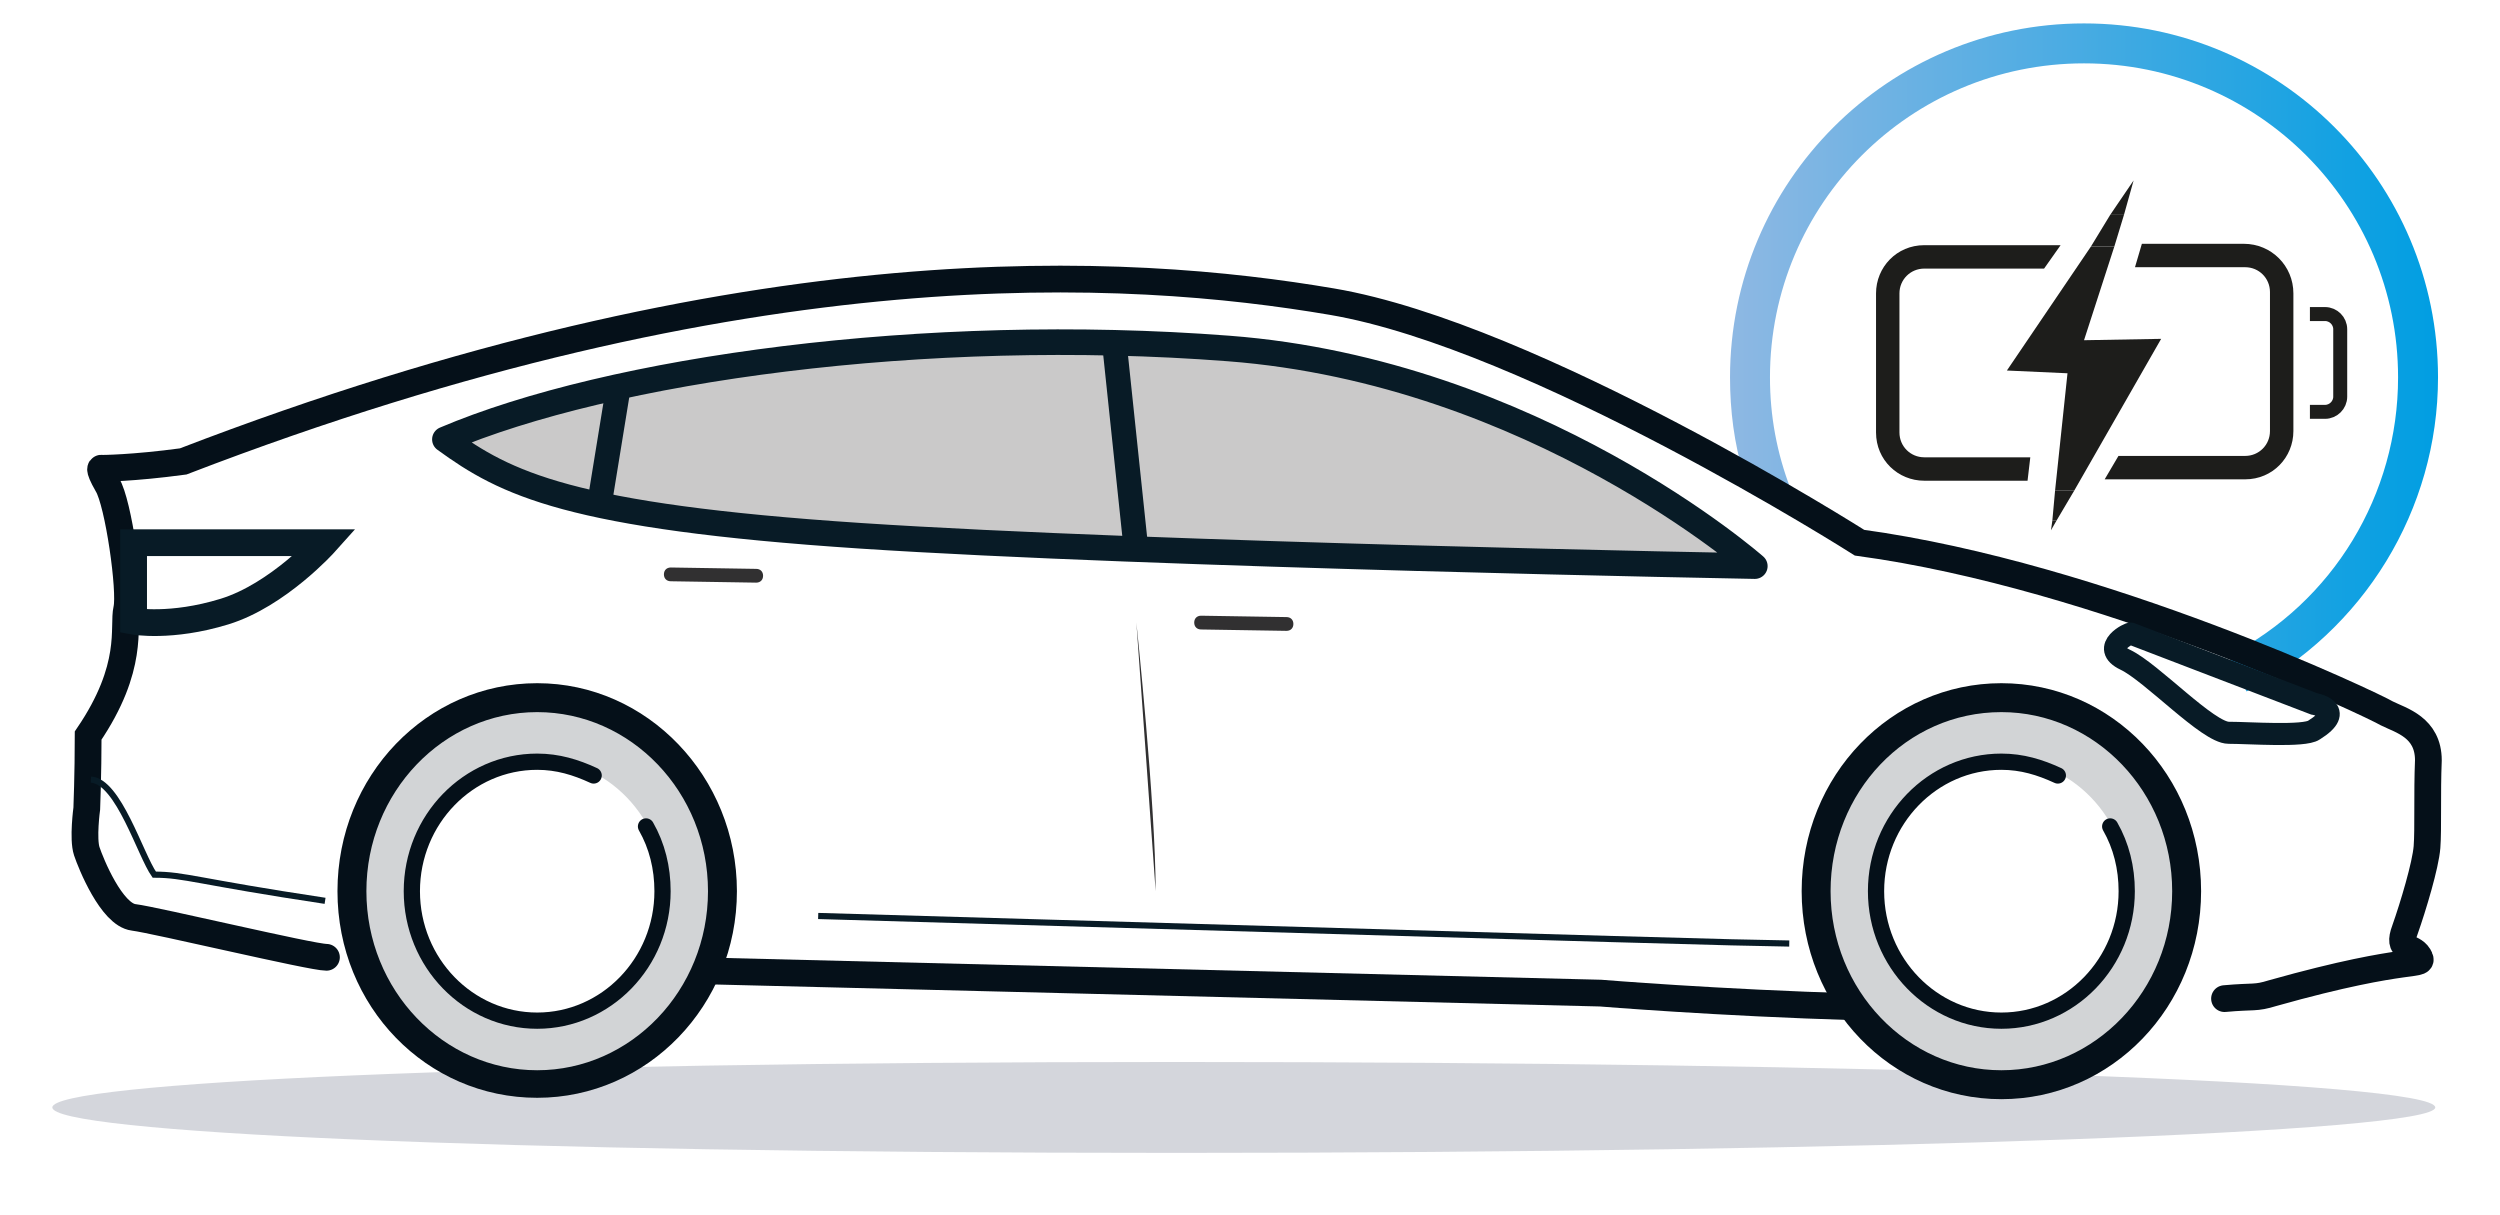 <?xml version="1.0" encoding="utf-8"?>
<!-- Generator: Adobe Illustrator 27.9.0, SVG Export Plug-In . SVG Version: 6.00 Build 0)  -->
<svg version="1.1" xmlns="http://www.w3.org/2000/svg" xmlns:xlink="http://www.w3.org/1999/xlink" x="0px" y="0px"
	 viewBox="0 0 181.5 88.2" style="enable-background:new 0 0 181.5 88.2;" xml:space="preserve">
<style type="text/css">
	.st0{display:none;}
	.st1{display:inline;fill:none;stroke:#091B27;stroke-width:0.432;stroke-miterlimit:10;}
	.st2{display:inline;fill:none;stroke:#091B27;stroke-width:0.491;stroke-miterlimit:10;}
	.st3{display:inline;fill:#192632;}
	.st4{display:inline;}
	.st5{fill:#D5D7DD;}
	.st6{fill:none;stroke:#192632;stroke-width:2.5;stroke-linejoin:round;stroke-miterlimit:10;}
	.st7{fill:#C6C6C6;stroke:#091B27;stroke-width:1.962;stroke-miterlimit:10;}
	.st8{fill:#051019;}
	.st9{fill:none;stroke:#091B27;stroke-width:0.437;stroke-miterlimit:10;}
	.st10{fill:#192632;}
	.st11{fill:#C0C3C9;stroke:#091B27;stroke-width:0.75;stroke-miterlimit:10;}
	.st12{display:inline;fill:#C0C3C9;stroke:#091B27;stroke-width:0.491;stroke-miterlimit:10;}
	.st13{fill:#091B27;}
	.st14{fill:none;stroke:#091B27;stroke-width:1.778;stroke-miterlimit:10;}
	.st15{fill-rule:evenodd;clip-rule:evenodd;fill:#C6C6C6;}
	.st16{fill:none;stroke:#091B27;stroke-width:0.445;stroke-miterlimit:10;}
	.st17{fill:none;stroke:#091B27;stroke-width:0.42;stroke-miterlimit:10;}
	.st18{fill:none;stroke:#091B27;stroke-width:0.397;stroke-miterlimit:10;}
	.st19{fill:#313031;}
	.st20{fill:#C0C3C9;stroke:#091B27;stroke-width:0.195;stroke-miterlimit:10;}
	.st21{fill:#C0C3C9;stroke:#091B27;stroke-width:0.436;stroke-miterlimit:10;}
	.st22{fill:none;stroke:#091B27;stroke-width:2.5;stroke-linecap:round;stroke-linejoin:round;stroke-miterlimit:10;}
	.st23{fill:none;stroke:#091B27;stroke-width:0.468;stroke-miterlimit:10;}
	.st24{fill:none;stroke:#091B27;stroke-width:0.5;stroke-miterlimit:10;}
	
		.st25{fill-rule:evenodd;clip-rule:evenodd;fill:#C6C6C6;stroke:#091B27;stroke-width:2;stroke-linejoin:round;stroke-miterlimit:10;}
	.st26{fill:#C0C3C9;stroke:#091B27;stroke-width:0.491;stroke-miterlimit:10;}
	.st27{display:inline;fill:#D5D7DD;}
	.st28{display:inline;fill:#0098DA;}
	.st29{display:inline;fill:none;stroke:#192632;stroke-width:2.5;stroke-linejoin:round;stroke-miterlimit:10;}
	.st30{fill:#C0C3C9;}
	.st31{display:inline;fill:none;stroke:#091B27;stroke-width:0.393;stroke-miterlimit:10;}
	.st32{display:inline;fill:none;stroke:#091B27;stroke-width:0.407;stroke-miterlimit:10;}
	.st33{display:inline;fill:none;stroke:#091B27;stroke-width:0.5;stroke-miterlimit:10;}
	.st34{display:inline;fill:#313031;}
	.st35{display:inline;fill:none;stroke:#091B27;stroke-width:2;stroke-miterlimit:10;}
	.st36{display:inline;fill:#FFFFFF;}
	.st37{display:inline;fill:#C0C3C9;stroke:#091B27;stroke-width:0.349;stroke-miterlimit:10;}
	.st38{fill:none;stroke:#091B27;stroke-width:0.494;stroke-miterlimit:10;}
	.st39{fill:#C6C6C6;}
	.st40{fill:none;stroke:#091B27;stroke-width:0.47;stroke-miterlimit:10;}
	.st41{fill:none;stroke:#091B27;stroke-width:0.987;stroke-miterlimit:10;}
	.st42{fill:#C0C3C9;stroke:#091B27;stroke-width:0.315;stroke-miterlimit:10;}
	.st43{fill:#C0C3C9;stroke:#091B27;stroke-width:0.196;stroke-miterlimit:10;}
	.st44{fill:none;}
	.st45{fill:url(#SVGID_00000005950208812370957800000007739037413316163255_);}
	.st46{fill:none;stroke:#1D1D1B;stroke-width:1.014;stroke-miterlimit:10;}
	.st47{fill:#1D1D1B;}
	.st48{fill:none;stroke:#051019;stroke-width:1.942;stroke-miterlimit:10;}
	.st49{fill:none;stroke:#051019;stroke-width:1.942;stroke-linecap:round;stroke-miterlimit:10;}
	.st50{fill:#C0C2C9;stroke:#081B26;stroke-width:0.447;stroke-miterlimit:10;}
	.st51{fill:none;stroke:#081B26;stroke-width:0.447;stroke-miterlimit:10;}
	.st52{fill:#CAC9C9;stroke:#081B26;stroke-width:1.858;stroke-linecap:round;stroke-linejoin:round;stroke-miterlimit:10;}
	.st53{fill:none;stroke:#081B26;stroke-width:1.942;stroke-miterlimit:10;}
	.st54{fill:none;stroke:#081B26;stroke-width:1.601;stroke-miterlimit:10;}
	.st55{fill:#D4D6DC;}
	.st56{fill:#D2D4D6;}
	.st57{fill:none;stroke:#051019;stroke-width:1.179;stroke-linecap:round;stroke-miterlimit:10;}
	.st58{fill:#313031;stroke:#081B26;stroke-width:1.786;stroke-miterlimit:10;}
	
		.st59{fill:url(#SVGID_00000039814922653608895450000011803457529236903088_);stroke:url(#SVGID_00000045580959814257597460000015911137311485805488_);stroke-width:3.463;stroke-miterlimit:10;}
</style>
<g id="Layer_1" class="st0">
	<g id="Layer_1_00000070084335361590953800000001864403085478714248_">
		<line class="st1" x1="83.2" y1="44.4" x2="82.1" y2="61.2"/>
		<line class="st2" x1="48.9" y1="41" x2="48.4" y2="46.6"/>
		<path id="XMLID_1_" class="st3" d="M59.5,42.2c0.3,0,0.6-0.2,0.6-0.5s-0.2-0.6-0.5-0.6l-6.7-0.4c-0.3,0-0.6,0.2-0.6,0.5
			c0,0.3,0.2,0.6,0.5,0.6L59.5,42.2C59.5,42.2,59.5,42.2,59.5,42.2z"/>
		<g class="st4">
			<path class="st5" d="M175.3,79.8c0,1.6-39.9,2.9-89.1,2.9S6.7,81.4,6.7,79.8s30.3-2.9,79.5-2.9S175.3,78.2,175.3,79.8z"/>
			<path id="XMLID_4_" class="st6" d="M162.7,43.8c3.1,0.7,11.4,2.8,13.4,8.7c0.4,1-0.3,8.5-0.4,9.8c-0.1,2.8,1.3,4.7,0.4,6.2
				c-0.6,0.9-2.6,1.4-5.5,1.5s-4,0.9-4.7-0.2c-0.7-1.1-0.4-2.6-0.4-2.6c2.4-10.6-6.7-18.3-16.1-18.3s-18,6.9-16.8,18l0.5,3.9
				l-76.1-2.1l0.3-2.1c1.5-9.6-6.5-17.8-15.9-17.8s-16.6,6.2-16.6,16c0,0-0.1,2.4-1.9,2.2s-9.6-2-10.9-2.4c-1.2-0.4-1.3-0.4-2-1.1
				l-0.2-0.1c-0.7-0.6-1.7-2-1.9-2.6c0,0-0.8,0.4-0.9-1.1c0-2.1-0.1-4.2,0-5c0.1-0.7,1.2-1.1,1.5-1.3l0,0c1.6-0.8,1.1-7.9,1.5-9.2
				c2.4-6.5,0.5-6.8,2.8-9.1c8.3-8.5,13.1-10.7,13.1-10.7c0.7-0.4-4-2.8-2.8-3.5c1.2-0.7,8.3-0.7,12.6-1c2.9-0.2,7.5-0.6,18.8-0.6
				c10.2,0,17.8,0.1,21.6,0.2c10,0.4,16,0.8,20.8,1.4c2.8,0.4,6.8,1.5,9.5,2.2c6.5,1.7,17.2,8.9,24.4,14.8c0.1,0.1,0.3,0.1,0.5,0.1
				c3.1,0.1,12.1,2,15.6,2.6C149.8,41.3,157,42.1,162.7,43.8z"/>
			<g id="XMLID_98_">
				<path id="XMLID_101_" class="st7" d="M81.6,39.2l-30.8-1.8c0,0,0.7-11,0.9-13.5c4.2-0.2,13.5,0,19.1-0.1
					c1.6,0,10.6,0.3,11.8,0.3L81.6,39.2z"/>
				<path id="XMLID_100_" class="st7" d="M85.7,39.6l34.1,2.2c1.4,0,2.4,0,3-1c0.6-1,1.1-1.5-0.7-3.3c-3.3-3.2-10-7.1-13.7-9
					c-3.8-2-6.4-2.2-13.2-3.2c-2.7-0.4-5.2-0.7-8.8-0.9L85.7,39.6z"/>
				<path id="XMLID_99_" class="st7" d="M27.1,27.5c6.3-3.1,10.4-3.1,21.3-3.6L47.5,37c0,0-12.1-1.6-17.3-2.9
					C27.5,32.5,25.6,29.2,27.1,27.5z"/>
			</g>
			<g>
				<g>
					<path class="st8" d="M149.1,53.9c6.4,0,11.6,5.5,11.6,12.1s-5.2,12.1-11.6,12.1s-11.6-5.4-11.6-12.1S142.7,53.9,149.1,53.9
						 M149.1,52c-7.5,0-13.6,6.3-13.6,14.1s6.1,14.1,13.6,14.1c7.5,0,13.6-6.3,13.6-14.1S156.6,52,149.1,52L149.1,52z"/>
				</g>
				<g>
					<path class="st8" d="M149.1,57.6c4.5,0,8.1,3.8,8.1,8.5s-3.6,8.5-8.1,8.5s-8.1-3.8-8.1-8.5S144.7,57.6,149.1,57.6 M149.1,56.4
						c-5.1,0-9.3,4.3-9.3,9.7s4.2,9.7,9.3,9.7s9.3-4.3,9.3-9.7S154.3,56.4,149.1,56.4L149.1,56.4z"/>
				</g>
			</g>
			<line class="st9" x1="121.7" y1="45.6" x2="120.6" y2="62.8"/>
			<path id="XMLID_33_" class="st10" d="M94.2,45.1c0.3,0,0.6-0.2,0.6-0.6S94.6,44,94.3,44l-6.7-0.3c-0.3,0-0.6,0.2-0.6,0.6
				c0,0.3,0.2,0.6,0.5,0.6L94.2,45.1C94.2,45.1,94.2,45.1,94.2,45.1z"/>
			<path class="st11" d="M132.5,64.9c-5.8-0.1-69.5-1.5-69.5-1.5"/>
		</g>
		<path class="st12" d="M25,61.2c-4.3-0.8-12-1.5-12-1.5"/>
		<g class="st4">
			<path class="st5" d="M164.7,81.2c0,0.8-36.9,1.3-82.3,1.3S9,81.9,9,81.2s28-1.3,73.4-1.3S164.7,80.5,164.7,81.2z"/>
			<g>
				<g>
					<path class="st13" d="M35.6,55.8c6.1,0,11.1,5,11.1,11.1S41.8,78,35.6,78s-11.1-5-11.1-11.1S29.5,55.8,35.6,55.8 M35.6,53.4
						c-7.5,0-13.5,6-13.5,13.5s6.1,13.5,13.5,13.5s13.5-6.1,13.5-13.5C49.2,59.5,43.1,53.4,35.6,53.4L35.6,53.4z"/>
				</g>
				<g>
					<path class="st13" d="M35.6,58.8c4.5,0,8.1,3.6,8.1,8.1S40.1,75,35.6,75s-8.1-3.6-8.1-8.1S31.2,58.8,35.6,58.8 M35.6,57.7
						c-5.1,0-9.3,4.2-9.3,9.3s4.1,9.3,9.3,9.3s9.3-4.2,9.3-9.3S40.8,57.7,35.6,57.7L35.6,57.7z"/>
				</g>
			</g>
			<g>
				<g>
					<path class="st13" d="M145.5,55.8c6.1,0,11.1,5,11.1,11.1s-5,11.1-11.1,11.1c-6.1,0-11.1-5-11.1-11.1S139.4,55.8,145.5,55.8
						 M145.5,53.4c-7.5,0-13.5,6-13.5,13.5s6.1,13.5,13.5,13.5c7.5,0,13.5-6.1,13.5-13.5C159,59.5,153,53.4,145.5,53.4L145.5,53.4z"
						/>
				</g>
				<g>
					<path class="st13" d="M145.5,58.8c4.5,0,8.1,3.6,8.1,8.1S150,75,145.5,75s-8.1-3.6-8.1-8.1S141.1,58.8,145.5,58.8 M145.5,57.7
						c-5.1,0-9.3,4.2-9.3,9.3s4.1,9.3,9.3,9.3s9.3-4.2,9.3-9.3S150.6,57.7,145.5,57.7L145.5,57.7z"/>
				</g>
			</g>
			<path class="st14" d="M152.7,28.9c-6.3-2.1-13.6-11.9-25.4-18.8c-5.9-3.5-23.2-4.6-29.8-4.6H20.6c-4.7,0-4.6,0.2-6.7,0.1
				C9.9,5.4,8.3,9,8.2,11C7.5,23.4,6.5,31.3,6.3,57.5c0,0.7-1.7,0.7-1.7,1.5c0,2.9-0.2,8.6,1.5,10.5c0.6,0.6,1.9,1,3.6,1.3
				c2.9,0.6,6.7,0.8,9.5,1.1l0,0c1.1,0.1,1.5-0.4,1.3-1.5c-0.3-1.2-0.5-2.4-0.5-3.8c0-8.6,7-15.6,15.6-15.6c8.6,0,15.6,7,15.6,15.6
				c0,1.4-0.2,2.7-0.5,3.9c-0.4,1.5-0.5,2.4-0.3,2.7c0.2,0.3,0.9,0.4,2.1,0.4l75.3,0.1c3.2,0,3.1-0.3,2.3-3.1
				c-0.4-1.3-0.5-2.7-0.5-4.1c0-8.6,7-15.6,15.6-15.6c8.6,0,15.6,7,15.6,15.6c0,0.6,0,1.2-0.1,1.9c-0.3,2.7,1.8,1.6,3.9,1.8
				c0,0,6.6-0.4,7.3-1c0.9-0.7,6.4-1.9,6.2-4.1c-0.1-1,0.2-10.2,0-11c-0.4-1-1.9,0.7-1.9-2.4c0-1.3-1.4-9.4-2.7-12.5
				C168.1,34.2,152.7,28.9,152.7,28.9z"/>
			<g>
				<path class="st15" d="M134.4,32c-2.4-0.1-9.2-0.8-15.2-1.3c-2.9-0.3-5.6-0.5-7.6-0.7c-1.5-0.1-6.9-3.9-7.2-5.4
					c-0.5-2.4-0.7-5.8-0.9-8.7c-0.1-1.9-0.2-3.5-0.4-4.7c-0.1-0.9,0.1-1.2,0.1-1.2c0.1-0.1,0.2-0.1,0.3-0.1c1.3,0,9.8,0.4,9.8,0.4
					c8.6,0.9,17.2,6.2,20.3,9.4c0.7,0.7,1.2,1.3,1.8,1.8c1.7,1.7,2.6,2.6,3.7,4.5c0,0,0,0,0,0c-0.9-0.1-1.7-0.3-2.5-0.3
					c-1,0-1.7,0.2-2.1,0.7c-0.4,0.4-0.6,1-0.5,1.6c0.1,1.2,0.4,2.4,0.5,2.9l0,0.2L134.4,32z"/>
				<path class="st13" d="M103.9,10.8c1.8,0.1,6.6,0.3,9.2,0.4c8.4,0.9,16.7,6,19.7,9.1c0.7,0.7,1.3,1.3,1.8,1.8
					c1.1,1.1,1.8,1.9,2.5,2.8c-0.2,0-0.5,0-0.7,0c-0.4,0-1.8,0-2.8,1c-0.4,0.4-0.8,1.1-0.8,2.3c0.1,1.2,0.3,2.3,0.5,3
					c-3-0.2-9.1-0.8-14.2-1.3c-2.9-0.3-5.6-0.5-7.6-0.7c-1.3-0.2-5.9-3.4-6.4-4.7c-0.5-2.3-0.7-5.6-0.9-8.6
					c-0.1-1.9-0.2-3.6-0.4-4.8C103.9,10.9,103.9,10.8,103.9,10.8 M103.4,9L103.4,9c-1.4,0-1.3,1.4-1.2,2.3c0.4,2.9,0.4,9.5,1.3,13.5
					c0.4,1.9,6.2,5.9,8,6.1c6.7,0.6,20.9,2.1,23.5,2.1c0.3,0,0.4,0,0.4,0l-0.1-1.8c-0.1-0.4-0.5-1.6-0.6-3c-0.1-1.1,0.7-1.4,1.8-1.4
					c1.2,0,2.9,0.4,4.1,0.5c-1.9-3.9-3-4.5-6.4-8.1c-3.3-3.4-12.1-8.7-20.9-9.7C113.2,9.4,104.8,9,103.4,9L103.4,9z"/>
			</g>
			<line class="st16" x1="144.7" y1="30.8" x2="143.9" y2="48.1"/>
			<line class="st17" x1="96.9" y1="10.1" x2="96.4" y2="61.9"/>
			<line class="st18" x1="55" y1="10.1" x2="54.5" y2="56.5"/>
			<path id="XMLID_26_" class="st19" d="M107.3,34.8c0.3,0,0.5-0.2,0.5-0.5c0-0.3-0.2-0.5-0.5-0.5l-6.2-0.1c-0.3,0-0.5,0.2-0.5,0.5
				c0,0.3,0.2,0.5,0.5,0.5L107.3,34.8C107.3,34.8,107.3,34.8,107.3,34.8z"/>
			<path id="XMLID_22_" class="st19" d="M94,34.2c0.3,0,0.5-0.2,0.5-0.5c0-0.3-0.2-0.5-0.5-0.5l-6.2-0.1c-0.3,0-0.5,0.2-0.5,0.5
				c0,0.3,0.2,0.5,0.5,0.5L94,34.2C93.9,34.2,93.9,34.2,94,34.2z"/>
			<line class="st16" x1="11.4" y1="32.8" x2="51.6" y2="33.4"/>
			<path class="st20" d="M130.5,66.9c-5.4,0-73.7-0.3-73.7-0.3"/>
			<path class="st21" d="M177.6,57.9c-3.9,0-10.8,0.8-10.8,0.8"/>
		</g>
		<g class="st4">
			<g>
				<path class="st8" d="M40.7,53.5c6.4,0,11.6,5.5,11.6,12.1s-5.2,12.1-11.6,12.1s-11.6-5.4-11.6-12.1S34.3,53.5,40.7,53.5
					 M40.7,51.6c-7.5,0-13.6,6.3-13.6,14.1s6.1,14.1,13.6,14.1c7.5,0,13.6-6.3,13.6-14.1S48.2,51.6,40.7,51.6L40.7,51.6z"/>
			</g>
			<g>
				<path class="st8" d="M40.7,57.2c4.5,0,8.1,3.8,8.1,8.5s-3.6,8.5-8.1,8.5s-8.1-3.8-8.1-8.5S36.2,57.2,40.7,57.2 M40.7,56
					c-5.1,0-9.3,4.3-9.3,9.7s4.2,9.7,9.3,9.7S50,71,50,65.7S45.8,56,40.7,56L40.7,56z"/>
			</g>
		</g>
	</g>
	<g id="Layer_2_00000036218846538180986400000010492313416510008712_">
		<g class="st4">
			<path class="st22" d="M-338,2.5c-4.7,3.5-9.8,6.6-16,13.9c-2.4,2.8-0.7,13.3-1,18c0,0.3-0.9,1.3-1.7,1.5
				c-1.4,0.3-1.8,3.4-1.6,4.8c0.2,2-0.4,0.5,0,3.6c0.3,2.6,4.5,3.2,6.6,3.6c0.1,0,7.3,1.2,7.3,1.2c1.9,0,2-1.9,2.1-3.8
				c0.7-8.5,7.8-14.3,16.5-14c7.9,0.2,16.4,5.1,17.2,16.7c0.3,3.8,0,3.1,1.5,3l71.4,1c3.4,0,3.1,0,3-3.4c-0.5-12,7.8-18,16.6-18
				c8.8,0,15.9,6.8,16.6,15.4c0.2,3-0.4,6,2.9,6h5.8c2.2,0,5.8-1.5,6.2-4c0.4-3.1-1.8-8.1-0.9-12.7c0.1-0.7,0.8-3.2,0.9-4
				c0,0-2.8-8.5-19.5-11c-11.7-1.8-14.9-0.9-25.9-2c-4.3-3.4-15.6-9.4-21.9-12.6c-5.7-3-16.9-8.2-28.3-8.5
				c-17-0.3-18.7-0.4-33.6,0.8c0,0-13.2,1-27.2,2.7L-338,2.5z"/>
			<path class="st5" d="M-183.9,60.9c0,1.8-40.5,3.2-90.4,3.2s-80.6-1.5-80.6-3.2s30.7-3.2,80.6-3.2S-183.9,59.1-183.9,60.9z"/>
			<line class="st23" x1="-279.6" y1="20.7" x2="-279.6" y2="43.3"/>
			<line class="st23" x1="-235.2" y1="23.5" x2="-236.9" y2="44.3"/>
			<line class="st24" x1="-321.1" y1="15.6" x2="-322.1" y2="26.8"/>
			<path id="XMLID_28_" class="st19" d="M-266.1,25.8c0.3,0,0.5-0.2,0.5-0.5c0-0.3-0.2-0.5-0.5-0.5l-6.1-0.1c-0.3,0-0.5,0.2-0.5,0.5
				c0,0.3,0.2,0.5,0.5,0.5L-266.1,25.8L-266.1,25.8z"/>
			<path id="XMLID_29_" class="st19" d="M-307.4,23.8c0.3,0,0.5-0.2,0.5-0.5c0-0.3-0.2-0.5-0.5-0.5l-6.1-0.1c-0.3,0-0.5,0.2-0.5,0.5
				c0,0.3,0.2,0.5,0.5,0.5L-307.4,23.8L-307.4,23.8z"/>
			<path class="st25" d="M-310.2,1.9c0,0-8.7-0.4-15.7,2.7c-1.5,0.7-7,2.6-6.8,4.9c0,0,12,2.9,16.1,3.4L-310.2,1.9z"/>
			<path class="st25" d="M-306.4,1.8l-6.7,11.9c0,0,4.6,1,30.1,2.5l-1.6-14.5C-284.6,1.7-294.5,0.9-306.4,1.8z"/>
			<path class="st25" d="M-281.1,1.9c0,0,14.4-0.6,40.7,15.2c0,0,1.9,1.1-2.3,1.1c-3.5-0.2-36.7-2-36.7-2L-281.1,1.9z"/>
			<g>
				<g>
					<path class="st13" d="M-216.1,35.9c6.6,0,12,5.4,12,12s-5.4,12-12,12s-12-5.4-12-12S-222.7,35.9-216.1,35.9 M-216.1,33.6
						c-7.9,0-14.4,6.4-14.4,14.4s6.4,14.3,14.4,14.3s14.4-6.4,14.4-14.3S-208.2,33.6-216.1,33.6L-216.1,33.6z"/>
				</g>
				<g>
					<path class="st13" d="M-216.1,39.2c4.8,0,8.7,3.9,8.7,8.7s-3.9,8.7-8.7,8.7s-8.7-3.9-8.7-8.7S-220.9,39.2-216.1,39.2
						 M-216.1,38.1c-5.4,0-9.8,4.4-9.8,9.8s4.4,9.8,9.8,9.8s9.8-4.4,9.8-9.8S-210.7,38.1-216.1,38.1L-216.1,38.1z"/>
				</g>
			</g>
			<g>
				<g>
					<path class="st13" d="M-325.9,35.9c6.6,0,12,5.4,12,12s-5.4,12-12,12s-12-5.4-12-12S-332.5,35.9-325.9,35.9 M-325.9,33.6
						c-7.9,0-14.4,6.4-14.4,14.4s6.4,14.3,14.4,14.3c7.9,0,14.4-6.4,14.4-14.3S-318,33.6-325.9,33.6L-325.9,33.6z"/>
				</g>
				<g>
					<path class="st13" d="M-325.9,39.2c4.8,0,8.7,3.9,8.7,8.7s-3.9,8.7-8.7,8.7s-8.7-3.9-8.7-8.7S-330.7,39.2-325.9,39.2
						 M-325.9,38.1c-5.4,0-9.8,4.4-9.8,9.8s4.4,9.8,9.8,9.8s9.8-4.4,9.8-9.8S-320.5,38.1-325.9,38.1L-325.9,38.1z"/>
				</g>
			</g>
			<path class="st26" d="M-232.6,47.5c-5.1-0.1-70.2-1.6-70.2-1.6"/>
			<path class="st26" d="M-342.1,43.3c-3.8-0.8-8.8-1.4-8.8-1.4"/>
		</g>
		<ellipse class="st27" cx="165.7" cy="73.6" rx="14.7" ry="1.3"/>
		<rect x="157.5" y="10.9" class="st28" width="16.6" height="62.7"/>
		<ellipse class="st27" cx="76.2" cy="79.5" rx="73.3" ry="1.7"/>
		<path id="XMLID_119_" class="st29" d="M5.1,54.4c0,1.1-0.2,3.5-0.1,4.3c0.1,0.8-1.5,1.2-1.7,3.5c0,0,0.1,3.4,0.9,4.2
			c0.8,0.8,3.3,1.8,4.2,2.3c1.2,0.6,4.5,1.2,4.5,1.2l-0.1-5.4c0-7.6,6.4-14.5,16.7-14.5c8.2,0,14.8,4.9,16,15.8l-0.8,4.4l62.8,0.4
			l0.2-4.1c-0.2-11.1,8.2-17,16.4-17c8.2,0,16.2,4.4,16.6,17l-0.5,4.1c0,0,1.9,0,4.5,0c1.3,0,2.4,0,3,0c0.1,0,0.1,0,0.2,0
			c1.7,0,4.1-1.1,3.1-2.2c-1.9-2.1,0.7-8.1,0.7-9.6s-1.4-2.5-2.1-4.4s-0.1-4.4-0.4-5.4c-0.3-1-2.4-1.7-5.9-3.3
			c-4.1-1.9-13.2-3.9-29.5-5.4C111,39.2,95.4,30,92,28.6c-7.9-3-13.7-4.5-41.1-3.5c-5.5,0.2-25,2.3-26.4,2.5
			c-11.9,1.8-9.4,3.8-10.1,4.6c-3.5,4-8.1,7.1-8.6,8.4c-0.7,1.9-1.5,9.4-1.5,10.4C4.3,52.1,5.1,53.3,5.1,54.4z"/>
		<path class="st4" d="M121,47.8c-0.9,0-1.6-0.4-1.6-1v-1.9c0-0.5,0.7-1,1.6-1s1.6,0.4,1.6,1v1.9C122.5,47.4,121.8,47.8,121,47.8z"
			/>
		<g class="st4">
			<g>
				<path class="st13" d="M28.9,55.9c5.9,0,10.8,4.8,10.8,10.8s-4.8,10.8-10.8,10.8s-10.8-4.8-10.8-10.8S22.9,55.9,28.9,55.9
					 M28.9,53.4c-7.3,0-13.2,5.9-13.2,13.2s5.9,13.2,13.2,13.2s13.2-5.9,13.2-13.2S36.2,53.4,28.9,53.4L28.9,53.4z"/>
			</g>
			<g>
				<path class="st13" d="M28.9,58.8c4.3,0,7.9,3.5,7.9,7.9s-3.5,7.9-7.9,7.9S21,71,21,66.6S24.5,58.8,28.9,58.8 M28.9,57.6
					c-5,0-9.1,4.1-9.1,9.1s4.1,9.1,9.1,9.1s9.1-4.1,9.1-9.1S33.9,57.6,28.9,57.6L28.9,57.6z"/>
			</g>
		</g>
		<g class="st4">
			<g>
				<path class="st13" d="M124.1,55.9c5.9,0,10.8,4.8,10.8,10.8s-4.8,10.8-10.8,10.8c-5.9,0-10.8-4.8-10.8-10.8
					S118.2,55.9,124.1,55.9 M124.1,53.4c-7.3,0-13.2,5.9-13.2,13.2s5.9,13.2,13.2,13.2s13.2-5.9,13.2-13.2S131.4,53.4,124.1,53.4
					L124.1,53.4z"/>
			</g>
			<g>
				<path class="st13" d="M124.1,58.8c4.3,0,7.9,3.5,7.9,7.9s-3.5,7.9-7.9,7.9s-7.9-3.5-7.9-7.9S119.8,58.8,124.1,58.8 M124.1,57.6
					c-5,0-9.1,4.1-9.1,9.1s4.1,9.1,9.1,9.1s9.1-4.1,9.1-9.1S129.1,57.6,124.1,57.6L124.1,57.6z"/>
			</g>
		</g>
		<g id="XMLID_21_" class="st4">
			<path class="st30" d="M97.3,40.7l-29.4-0.8l-2-11.1c4.8,0.2,16.6,0.7,23.5,3.5c4.4,1.8,12.6,5.6,13.9,6.7
				c0.5,0.4,0.7,0.6,0.8,0.8c0,0-0.1,0.1-0.1,0.1c-0.1,0.1-0.2,0.2-0.3,0.4c-0.2,0.1-1.3,0.5-5.8,0.5H97.3z"/>
			<path class="st13" d="M67.1,29.8c5.3,0.2,15.7,0.8,21.9,3.3c4.4,1.8,11.6,5.1,13.4,6.3c-0.7,0.1-2.1,0.2-4.5,0.2h-0.4h-0.2
				l-28.6-0.8L67.1,29.8 M64.7,27.7L67,40.8l30.3,0.9c0.2,0,0.4,0,0.7,0c1.9,0,5.9,0,6.6-0.9c0.7-0.9,1.5-1.1-0.5-2.7
				c-1.6-1.3-10.2-5.2-14.2-6.8C82,28.1,68.5,27.9,64.7,27.7L64.7,27.7z"/>
		</g>
		<g class="st4">
			<path class="st30" d="M61.4,39.9c-7.4-0.1-30.7-0.8-34.4-1c-0.6-0.8-2-3-2.6-4.5c-0.4-1.2-0.4-1.8-0.3-2.1
				c10.2-2.4,31.2-3.4,35.7-3.5C60.1,30.8,61.2,36.4,61.4,39.9z"/>
			<path class="st13" d="M58.9,29.8c0.4,2.2,1.1,6.1,1.4,9.1c-8-0.1-28.1-0.8-32.8-0.9c-0.7-1-1.8-2.7-2.2-3.9
				c-0.1-0.4-0.2-0.7-0.2-1C34.8,30.9,53.2,30,58.9,29.8 M60.5,27.7c0,0-25.7,0.8-37.2,3.7c0,0-0.9,0.8,0,3.3c0.8,2.2,3,5.2,3,5.2
				s29.6,1,36,1C62.4,36.6,60.5,27.7,60.5,27.7L60.5,27.7z"/>
		</g>
		<line class="st31" x1="105.7" y1="46.2" x2="104.6" y2="59"/>
		<line class="st32" x1="65.2" y1="45.2" x2="64.1" y2="59"/>
		<line class="st33" x1="22.6" y1="42.2" x2="22.5" y2="47.7"/>
		<path id="XMLID_10_" class="st34" d="M75.6,46.4c0.3,0,0.6-0.2,0.6-0.6s-0.2-0.6-0.6-0.6L69,45.2c-0.3,0-0.6,0.2-0.6,0.6
			c0,0.3,0.2,0.6,0.6,0.6L75.6,46.4L75.6,46.4z"/>
		<path id="XMLID_8_" class="st3" d="M34.1,44.5c0.3,0,0.6-0.2,0.6-0.6s-0.2-0.6-0.6-0.6l-6.7-0.1c-0.3,0-0.6,0.2-0.6,0.6
			c0,0.3,0.2,0.6,0.6,0.6L34.1,44.5C34.1,44.5,34.1,44.5,34.1,44.5z"/>
		<path class="st35" d="M165.7,48.9c0,0,0,5.5-0.1,10.8c-0.1,9.8-11.8,7.4-11.1,15.5c0.7,7.4,9.6,1.7,11.1,6.5
			c0.4,4.5-3.9,3.4-21.7,3.3c-10.3-0.1-13-2.2-14-4.1c-3.1-6.2-1.3-19.3,1.3-27.4c2.4-7.7-10.3-7.6-10.3-7.6"/>
		<polygon class="st36" points="167.6,16.6 161.6,26.1 164.5,26.2 163.7,34.1 168.9,24.5 165.3,24.5 		"/>
		<path class="st37" d="M106.1,64.5c-4.2-0.1-55.2-1.1-55.2-1.1"/>
	</g>
	<g id="Layer_3" class="st4">
		<line class="st38" x1="-179.5" y1="-187.2" x2="-180.1" y2="-174.7"/>
		<g>
			<path class="st5" d="M174.7,80.3c0,0.9-40.1,1.6-89.5,1.6S8.1,81.1,8.1,80.3s27.7-1.6,77.1-1.6S174.7,79.4,174.7,80.3z"/>
			<path id="XMLID_00000136392908296582526360000008104214974544850087_" class="st6" d="M54.8,72.2l-1.2,0l0.5-3.8
				c0.2-10.7-7.5-17.6-15.2-17.6c-5.2,0-11.8,1.8-15.5,9.7c-2.2,4.7,0,9.6,0,9.6c-0.6-0.1-9.6-1-12.9-2.1c-3.7-1.2-3.6-5.7-3.6-5.7
				c0-0.8-0.1-2.5-0.1-3c0-2-0.4-3.8,0.4-4.4c0.3-0.2,1.8-0.9,2-2c0.4-2.1-0.4-12.1,3.1-14.9c3.3-5.7,6.4-9.8,9.3-12.9
				c0.6-0.7-0.8-2.1,0-2.3c28.8-5.2,63.7-3.1,69.8-2.7c6.6,0.5,17,2.1,22.6,4.8c3.4,1.6,31.2,15.6,32.1,16.1
				c3.8,0.5,18.6,4.7,22.4,7.1c4.4,2.8,7.3,5.8,8.5,9.4c0.1,0.4,0,4.5-0.2,5.7c-0.2,1.6-0.5,5.8-0.6,6.5c-0.3,1.3-5.5,1.9-6.9,2.3
				c-0.9,0.2-5.8,1.2-7.1,1.2c-1.1,0-0.3-2-0.3-2l0.5-3.5c0.3-8-4.8-16.1-16.2-16.2c-6.8-0.1-14.9,7.1-14.7,15.2l0.4,6.5L54.8,72.2z
				"/>
			<g id="XMLID_00000015329633261272381090000007033477503291229609_">
				<g id="XMLID_00000177476118908785250720000015213021335936965505_">
					<path class="st39" d="M131,42.2c-0.2,0-0.5,0-0.7,0l-0.5,0l-37-2.5c-0.6-4.9-1.6-12.6-2-15.5c3.3,0.2,12.7,1,19.8,3.7
						c6.8,2.9,20.1,10,23.4,12.1c-0.5,0.5-1.2,1.2-1.9,1.9C131.9,42.1,131.6,42.2,131,42.2z"/>
					<path class="st13" d="M91.9,25.2c3.9,0.3,12,1.2,18.3,3.5c6.4,2.7,17.9,8.9,22.2,11.4c-0.3,0.3-0.6,0.7-1,1
						c0,0-0.2,0.1-0.5,0.1c-0.2,0-0.4,0-0.7,0c-0.2,0-0.3,0-0.4,0l-36.3-2.4C93.1,34,92.3,28.3,91.9,25.2 M89.7,23.1
						c0.1,1,2.2,17.5,2.2,17.5l37.9,2.5c0.4,0,0.8,0.1,1.2,0.1c0.7,0,1.3-0.1,1.8-0.6c1.2-1.1,2.3-2.3,2.7-2.8
						c0.4-0.4-16.6-9.6-24.6-13C101.9,23.5,89.7,23.1,89.7,23.1L89.7,23.1z"/>
				</g>
				<g id="XMLID_00000114768445951118172710000015435839857905613729_">
					<path class="st39" d="M52.1,36.6L56.5,24c2.9-0.1,9.8-0.1,16.1-0.1c5.6,0,9.8,0,12.2,0.1c0.4,2.3,1.2,9.9,1.8,15.4L52.1,36.6z"
						/>
					<path class="st13" d="M72.6,24.9c5,0,8.9,0,11.3,0.1c0.3,2.5,0.9,7.9,1.5,13.3l-32-2.6L57.2,25C60.4,25,66.7,24.9,72.6,24.9
						 M72.6,22.9c-7,0-14.5,0.1-16.8,0.1l-5.1,14.4l36.9,3c0,0-1.7-16.9-2.1-17.4C83.3,22.9,78.1,22.9,72.6,22.9L72.6,22.9z"/>
				</g>
				<g id="XMLID_00000016788941746947901370000013803619443690121903_">
					<path class="st39" d="M41.2,36.5c-2.5,0-5-0.2-5.5-0.4c0,0-0.1,0-0.1,0c-1.5-0.6-3.7-3.4-4.6-4.6c-0.6-0.8-1.1-1.4-1.5-1.9
						c-1.3-1.5-1.2-1.6-1-1.9c0.6-0.9,2.9-1.9,5.5-2.1c2.5-0.3,10-0.9,16.5-1.3l-4.3,12.3L41.2,36.5L41.2,36.5z"/>
					<path class="st13" d="M48.9,25.2l-3.5,10.3h-4.2c-2.2,0-4.5-0.2-5-0.3c0,0-0.1,0-0.2-0.1c-1.3-0.5-3.4-3.3-4.2-4.4
						c-0.6-0.8-1.1-1.4-1.5-1.9c-0.3-0.3-0.6-0.7-0.8-0.9c0.6-0.5,2.2-1.2,4.5-1.5C36.3,26.1,42.8,25.6,48.9,25.2 M51.8,23.1
						c-6.6,0.3-15.1,1-18,1.4c-2.5,0.3-5.3,1.2-6.2,2.6s0.4,2.1,2.6,4.9c1.1,1.5,3.3,4.3,5.1,5c1,0.5,5.5,0.5,5.9,0.5c0,0,0,0,0,0
						h5.6L51.8,23.1L51.8,23.1z"/>
				</g>
			</g>
			<g>
				<g>
					<path class="st13" d="M147.2,57.3c5.5,0,10,4.5,10,10s-4.5,10-10,10s-10-4.5-10-10S141.7,57.3,147.2,57.3 M147.2,54.8
						c-6.9,0-12.5,5.6-12.5,12.5s5.6,12.5,12.5,12.5s12.5-5.6,12.5-12.5S154.1,54.8,147.2,54.8L147.2,54.8z"/>
				</g>
				<g>
					<path class="st13" d="M147.2,60c4.1,0,7.4,3.3,7.4,7.3s-3.3,7.3-7.4,7.3s-7.4-3.3-7.4-7.3S143.1,60,147.2,60 M147.2,58.7
						c-4.7,0-8.6,3.8-8.6,8.6s3.8,8.6,8.6,8.6s8.6-3.8,8.6-8.6S151.9,58.7,147.2,58.7L147.2,58.7z"/>
				</g>
			</g>
			<g>
				<g>
					<path class="st13" d="M38.2,56.6c5.5,0,10,4.5,10,10s-4.5,10-10,10s-10-4.5-10-10S32.7,56.6,38.2,56.6 M38.2,54
						c-6.9,0-12.5,5.6-12.5,12.5s5.6,12.5,12.5,12.5s12.5-5.6,12.5-12.5C50.8,59.6,45.2,54,38.2,54L38.2,54z"/>
				</g>
				<g>
					<path class="st13" d="M38.2,59.2c4,0,7.3,3.3,7.3,7.3s-3.3,7.3-7.3,7.3s-7.4-3.3-7.4-7.3S34.2,59.2,38.2,59.2 M38.2,58
						c-4.7,0-8.6,3.8-8.6,8.6s3.8,8.6,8.6,8.6s8.6-3.8,8.6-8.6S43,58,38.2,58L38.2,58z"/>
				</g>
			</g>
			<line class="st38" x1="90.2" y1="42.3" x2="89.2" y2="69.1"/>
			<line class="st38" x1="134.7" y1="45.1" x2="134.3" y2="54"/>
			<line class="st40" x1="48.5" y1="40.5" x2="48.3" y2="51.7"/>
			<path id="XMLID_00000147942572257929800470000011906013203215544471_" class="st19" d="M103.8,45.2c0.3,0,0.5-0.2,0.5-0.5
				c0-0.3-0.2-0.5-0.5-0.5l-6.1-0.1c-0.3,0-0.5,0.2-0.5,0.5c0,0.3,0.2,0.5,0.5,0.5L103.8,45.2L103.8,45.2z"/>
			<path id="XMLID_00000065781564124934599060000011282397663185327524_" class="st19" d="M62.3,43.6c0.3,0,0.5-0.2,0.5-0.5
				c0-0.3-0.2-0.5-0.5-0.5l-6-0.1c-0.3,0-0.5,0.2-0.5,0.5c0,0.3,0.2,0.5,0.5,0.5L62.3,43.6L62.3,43.6z"/>
			<path class="st41" d="M46.2,42.2"/>
			<path class="st42" d="M129,66.3c-3-0.1-36.4-1-36.4-1"/>
			<path class="st43" d="M86.3,65.2c-2.6,0-31.2-0.4-31.2-0.4"/>
		</g>
	</g>
</g>
<g id="Layer_2">
	<g>
		<g>
			<path class="st44" d="M128.7,36c-1-2.7-1.6-5.6-1.6-8.7c0-13.4,10.8-24.2,24.2-24.2c13.4,0,24.2,10.8,24.2,24.2
				c0,9.4-5.3,17.5-13.1,21.5"/>
			
				<linearGradient id="SVGID_00000060016968066008485190000001560649816825348497_" gradientUnits="userSpaceOnUse" x1="125.63" y1="25.953" x2="176.969" y2="25.953">
				<stop  offset="0" style="stop-color:#8EB8E3"/>
				<stop  offset="1" style="stop-color:#009EE2"/>
			</linearGradient>
			<path style="fill:url(#SVGID_00000060016968066008485190000001560649816825348497_);" d="M163.1,50.2l-1.3-2.6
				c7.6-3.9,12.3-11.7,12.3-20.2c0-12.6-10.2-22.8-22.8-22.8c-12.6,0-22.8,10.2-22.8,22.8c0,2.8,0.5,5.5,1.5,8.1c0,0-3.2-0.3-3.4-1
				c-0.7-2.3-1-4.7-1-7.1c0-14.2,11.5-25.7,25.7-25.7S177,13.2,177,27.4C177,37,171.6,45.8,163.1,50.2z"/>
		</g>
		<g>
			<path class="st46" d="M167.7,22.8h1.1c0.6,0,1.1,0.5,1.1,1.1v4.9c0,0.6-0.5,1.1-1.1,1.1h-1.1"/>
		</g>
		<g>
			<path class="st44" d="M156.2,24.5l-5.5,9.5h13.2c1.1,0,2-0.9,2-2V20.7c0-1.1-0.9-2-2-2h-10.7l-1.8,5.9L156.2,24.5z"/>
			<path class="st44" d="M146.5,26.5l5.2-7.8h-13.6c-1.1,0-2,0.9-2,2V32c0,1.1,0.9,2,2,2h11.4l0.8-7.3L146.5,26.5z"/>
			<path class="st47" d="M139.7,33.2c-1,0-1.8-0.8-1.8-1.8V21.3c0-1,0.8-1.8,1.8-1.8h8.7l1.2-1.7h-9.9c-2,0-3.5,1.6-3.5,3.5v10.1
				c0,2,1.6,3.5,3.5,3.5h7.5l0.2-1.7H139.7z"/>
			<path class="st47" d="M162.9,17.7h-7.4l-0.5,1.7h8c1,0,1.8,0.8,1.8,1.8v10.1c0,1-0.8,1.8-1.8,1.8h-9.2l-1,1.7h10.2
				c2,0,3.5-1.6,3.5-3.5V21.3C166.5,19.3,164.9,17.7,162.9,17.7z"/>
			<g>
				<g>
					<polygon class="st47" points="145.7,26.9 150.1,27.1 149.2,35.6 150.6,35.6 156.9,24.6 151.3,24.7 153.5,17.9 151.8,17.9 					
						"/>
				</g>
				<g>
					<polygon class="st47" points="148.9,38.5 149.3,37.8 149,37.8 					"/>
				</g>
				<g>
					<polygon class="st47" points="154.9,13.1 153.2,15.6 154.2,15.6 					"/>
				</g>
				<g>
					<polygon class="st47" points="149.2,35.6 149,37.8 149.3,37.8 150.6,35.6 					"/>
				</g>
				<g>
					<polygon class="st47" points="153.5,17.9 154.2,15.6 153.2,15.6 151.8,17.9 					"/>
				</g>
			</g>
		</g>
	</g>
	<path class="st48" d="M51.8,70.5l64.4,1.6c0,0,8.5,0.7,18.6,1"/>
	<path class="st49" d="M161.5,72.5c2.2-0.2,2.2,0,3.5-0.4c10.3-2.9,11.1-1.8,10.6-2.7c-0.5-0.8-1.6-0.3-1-1.9c0.6-1.7,1.5-4.7,1.6-6
		c0.1-1.3,0-3.9,0.1-6.3c0-2.4-2-2.9-3-3.4c-1-0.6-20.7-10-38.3-12.4c0,0-23.6-15-38.3-17.5s-42.1-4.3-83.4,11.6
		C9.6,34,7.4,34,7.4,34s-0.4-0.2,0.4,1.2c0.8,1.3,1.7,7.7,1.4,9c-0.3,1.3,0.6,4.2-2.8,9.2c0,2.8-0.1,5.3-0.1,5.3s-0.3,2.2,0,3.1
		c0.3,0.9,1.8,4.6,3.4,4.8s12.9,2.9,14,2.9"/>
	<path class="st50" d="M129.9,68.5c-5.6-0.1-5.2-0.1-70.5-2"/>
	<path class="st51" d="M23.6,65.4c-9.3-1.4-10.2-1.9-12.4-1.9c-1-1.4-2.6-6.8-4.6-6.9"/>
	<path class="st52" d="M32.3,31.9c4.4,3.2,9,5.6,30.2,7s64.9,2.2,64.9,2.2s-16-14.1-38.2-15.8C67.1,23.6,44.3,26.8,32.3,31.9z"/>
	<path class="st53" d="M23.6,39.4c0,0-3.4,3.8-7.3,5s-6.6,0.7-6.6,0.7v-5.7H23.6z"/>
	<path class="st54" d="M154.3,47.9c1.9,0.9,6,5.3,7.5,5.3s5.5,0.3,6.2-0.2c2.4-1.5,0-1.9,0-1.9l-13.3-5.1
		C154.7,45.9,152.4,47,154.3,47.9z"/>
	<path class="st55" d="M176.8,80.4c0,1.8-40.9,3.3-91.4,3.3S3.8,82.2,3.8,80.4c0-1.8,31.1-3.3,81.6-3.3S176.8,78.5,176.8,80.4z"/>
	<g>
		<g>
			<path class="st56" d="M145.3,55.1c5.1,0,9.2,4.3,9.2,9.5s-4.1,9.5-9.2,9.5s-9.2-4.3-9.2-9.5S140.2,55.1,145.3,55.1 M145.3,50.9
				c-7.4,0-13.5,6.2-13.5,13.8s6,13.8,13.5,13.8c7.4,0,13.5-6.2,13.5-13.8S152.7,50.9,145.3,50.9L145.3,50.9z"/>
		</g>
		<g>
			<path class="st8" d="M145.3,51.7c6.8,0,12.4,5.8,12.4,13c0,7.2-5.6,13-12.4,13s-12.4-5.8-12.4-13
				C132.9,57.5,138.4,51.7,145.3,51.7 M145.3,49.6c-8,0-14.5,6.7-14.5,15.1s6.5,15.1,14.5,15.1s14.5-6.7,14.5-15.1
				S153.3,49.6,145.3,49.6L145.3,49.6z"/>
		</g>
		<path class="st57" d="M153.2,60c0.8,1.4,1.2,3,1.2,4.7c0,5.2-4.1,9.4-9.1,9.4c-5,0-9.1-4.2-9.1-9.4s4.1-9.4,9.1-9.4
			c1.5,0,2.8,0.4,4.1,1"/>
	</g>
	<g>
		<g>
			<path class="st56" d="M39,55.1c5.1,0,9.2,4.3,9.2,9.5s-4.1,9.5-9.2,9.5c-5.1,0-9.2-4.3-9.2-9.5S34,55.1,39,55.1 M39,50.9
				c-7.4,0-13.5,6.2-13.5,13.8s6,13.8,13.5,13.8s13.5-6.2,13.5-13.8S46.5,50.9,39,50.9L39,50.9z"/>
		</g>
		<g>
			<path class="st8" d="M39,51.7c6.8,0,12.4,5.8,12.4,13c0,7.2-5.6,13-12.4,13s-12.4-5.8-12.4-13C26.6,57.5,32.2,51.7,39,51.7
				 M39,49.6c-8,0-14.5,6.7-14.5,15.1S31,79.7,39,79.7S53.5,73,53.5,64.7S47,49.6,39,49.6L39,49.6z"/>
		</g>
		<path class="st57" d="M46.9,60c0.8,1.4,1.2,3,1.2,4.7c0,5.2-4.1,9.4-9.1,9.4s-9.1-4.2-9.1-9.4s4.1-9.4,9.1-9.4
			c1.5,0,2.8,0.4,4.1,1"/>
	</g>
	<path id="XMLID_00000137836966628392811590000005238391467901298356_" class="st19" d="M93.4,45.8c0.3,0,0.5-0.2,0.5-0.5
		c0-0.3-0.2-0.5-0.5-0.5l-6.2-0.1c-0.3,0-0.5,0.2-0.5,0.5c0,0.3,0.2,0.5,0.5,0.5L93.4,45.8C93.4,45.8,93.4,45.8,93.4,45.8z"/>
	<path id="XMLID_00000049189119599841469410000009462920699051111606_" class="st19" d="M54.9,42.3c0.3,0,0.5-0.2,0.5-0.5
		c0-0.3-0.2-0.5-0.5-0.5l-6.2-0.1c-0.3,0-0.5,0.2-0.5,0.5c0,0.3,0.2,0.5,0.5,0.5L54.9,42.3C54.9,42.3,54.9,42.3,54.9,42.3z"/>
	<line class="st19" x1="43.5" y1="39.4" x2="44.9" y2="47.7"/>
	<path class="st19" d="M82.5,45.2c0,0,1.4,13.2,1.4,19.5"/>
	<line class="st19" x1="127.4" y1="49.6" x2="125.2" y2="62.5"/>
	<line class="st58" x1="82.5" y1="40.1" x2="80.9" y2="24.9"/>
	<line class="st58" x1="44.9" y1="28.1" x2="43.5" y2="36.7"/>
	
		<linearGradient id="SVGID_00000004536331548386413990000014570190724346769581_" gradientUnits="userSpaceOnUse" x1="163.393" y1="47.452" x2="163.393" y2="47.452">
		<stop  offset="0" style="stop-color:#009EE2"/>
		<stop  offset="1" style="stop-color:#79BCE8"/>
	</linearGradient>
	
		<linearGradient id="SVGID_00000149379044508561322800000007187611012412393348_" gradientUnits="userSpaceOnUse" x1="163.393" y1="47.452" x2="163.393" y2="47.452">
		<stop  offset="0" style="stop-color:#8EB8E3"/>
		<stop  offset="1" style="stop-color:#009EE2"/>
	</linearGradient>
	
		<path style="fill:url(#SVGID_00000004536331548386413990000014570190724346769581_);stroke:url(#SVGID_00000149379044508561322800000007187611012412393348_);stroke-width:3.463;stroke-miterlimit:10;" d="
		M163.4,47.5"/>
</g>
</svg>
